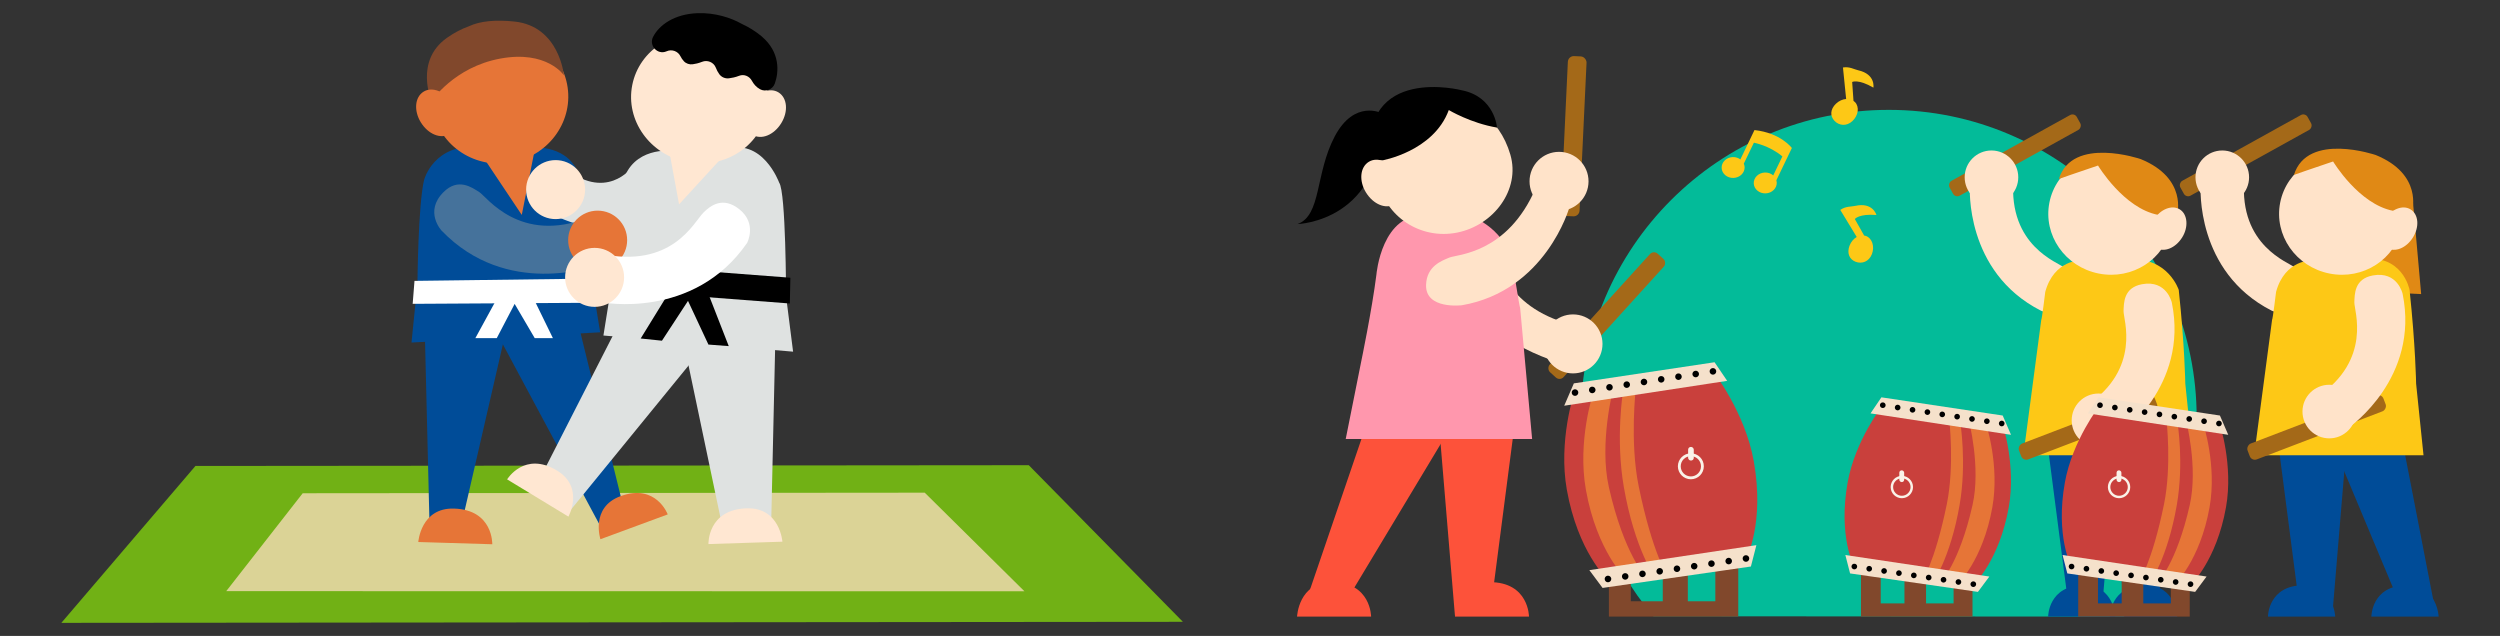 <?xml version="1.0" encoding="UTF-8"?>
<svg id="_レイヤー_2" data-name="レイヤー 2" xmlns="http://www.w3.org/2000/svg" xmlns:xlink="http://www.w3.org/1999/xlink" viewBox="0 0 1140 290">
  <rect x="0" y="0" width="1140" height="290" fill="#333333" stroke="none"/>
  <defs>
    <style>
      .cls-1 {
        fill: #004c98;
      }

      .cls-2 {
        fill: #fff;
      }

      .cls-3 {
        fill: #81482c;
      }

      .cls-4 {
        fill: #dbd396;
      }

      .cls-5 {
        fill: #f5e1cb;
      }

      .cls-6 {
        fill: #ff97ad;
      }

      .cls-7 {
        fill: #fdc816;
      }

      .cls-8 {
        fill: #c9403c;
      }

      .cls-9 {
        fill: #e08915;
      }

      .cls-10 {
        fill: #ffe7d2;
      }

      .cls-11 {
        fill: #faf2e8;
      }

      .cls-12 {
        fill: #03bb99;
      }

      .cls-13 {
        fill: #fd523a;
      }

      .cls-14 {
        fill: #45729b;
      }

      .cls-15 {
        clip-path: url(#clippath);
      }

      .cls-16 {
        fill: #e67537;
      }

      .cls-17 {
        fill: none;
      }

      .cls-18 {
        fill: #71b115;
      }

      .cls-19 {
        fill: #dfe2e1;
      }

      .cls-20 {
        fill: #ffe3c9;
      }

      .cls-21 {
        fill: #a46918;
      }
    </style>
    <clipPath id="clippath">
      <rect class="cls-17" width="1140" height="290"/>
    </clipPath>
  </defs>
  <g id="_日本外交" data-name="日本外交">
    <g class="cls-15">
      <g>
        <g>
          <polygon class="cls-18" points="539.4 283.55 27.98 284.02 89.12 212.48 469.12 212.13 539.4 283.55"/>
          <polygon class="cls-4" points="103.17 269.56 138.03 224.92 421.68 224.66 467.15 269.63 103.17 269.56"/>
          <g>
            <g>
              <path class="cls-19" d="M264.79,88.93s15.71,30.32,48.49,23.26l-.49,22.14s-41.99,8.41-66.5-26.95l18.5-18.45Z"/>
              <g>
                <polygon class="cls-1" points="273.4 239.27 285.35 235.65 263.29 146.03 226.59 151.94 273.4 239.27"/>
                <path class="cls-16" d="M304.48,234.57l-30.69,11.32s-4.7-14.52,9.1-19.61c16.31-6.02,21.59,8.29,21.59,8.29Z"/>
                <polygon class="cls-1" points="195.96 243.45 208.72 246.56 230.65 151.18 193.66 149.09 195.96 243.45"/>
                <path class="cls-16" d="M224.48,248.18l-33.74-1.02s1.11-15.71,16.29-15.25c17.93,.54,17.45,16.27,17.45,16.27Z"/>
                <path class="cls-1" d="M218.39,66.92l13.39-1.1,10.78,1.55s17.64-2.1,22.12,14.26c0,0,1.21,23.8,1.51,23.8l7.48,46.1-86.02,4.67,2.71-26.9s.29-36.1,3.05-47.33c0,0,4.33-16.63,24.98-15.03Z"/>
                <circle class="cls-10" cx="302.79" cy="84.93" r="13.45"/>
                <g>
                  <path class="cls-16" d="M197.43,50.45c3.24,16.34,19.51,26.88,36.41,23.54,16.93-3.35,27.98-19.31,24.74-35.65-3.25-16.39-19.54-26.88-36.47-23.53-16.89,3.35-27.93,19.26-24.68,35.65Z"/>
                  <path class="cls-3" d="M257.14,34.34s-2-22.36-22.57-24.52c-8.37-.87-15.61-.3-20.81,2.19-3.18,1.13-6.51,2.82-9.94,5.24-15.02,10.6-7.03,28.83-7.03,28.83,0,0,10.2-15.45,31.31-19.36,21.3-3.95,29.04,7.61,29.04,7.61Z"/>
                  <path class="cls-16" d="M191.92,55.82c3.31,5.37,9.08,7.78,13.16,5.26s4.45-8.71,1.14-14.07c-3.26-5.3-9.11-7.64-13.04-5.23-4.09,2.52-4.53,8.75-1.27,14.04Z"/>
                </g>
              </g>
              <polygon class="cls-16" points="220.79 72.35 237.93 98 243.85 68.25 220.79 72.35"/>
              <polygon class="cls-19" points="260.11 232.69 243.65 223.18 285.56 141.09 322.76 155.93 260.11 232.69"/>
              <path class="cls-10" d="M231.24,218.59l27.96,16.99s7.39-13.35-5.18-20.99c-14.86-9.03-22.77,4-22.77,4Z"/>
              <polygon class="cls-19" points="351.56 243.31 330.65 246.18 311.35 154.19 353.68 148.95 351.56 243.31"/>
              <path class="cls-10" d="M323.04,248.09l33.74-1.08s-1.13-15.7-16.31-15.22c-17.93,.57-17.42,16.3-17.42,16.3Z"/>
              <path class="cls-19" d="M330.29,68.3l-9.1-.13-15.08,.61s-17.65-2.07-22.09,14.3c0,0-1.16,23.81-1.47,23.8l-7.39,46.12,86.49,7.36-3.21-25.28s-.04-47.6-3.14-51.79c0,0-7.65-21.1-25.01-14.99Z"/>
              <g>
                <path class="cls-19" d="M288.22,76.23s-12.05,16.46-31.86-.6l-6.75,21.09s46.8,25.03,81.49-.4l-42.88-20.09Z"/>
                <circle class="cls-10" cx="253.36" cy="86.46" r="13.45"/>
              </g>
              <g>
                <path class="cls-10" d="M349.63,50.85c-3.15,16.05-19.4,26.38-36.34,23.05-16.98-3.33-28.14-19.04-24.99-35.08,3.16-16.1,19.42-26.38,36.4-23.05,16.95,3.32,28.09,18.98,24.94,35.08Z"/>
                <path class="cls-10" d="M356.26,56.16c-3.3,5.37-9.06,7.79-13.15,5.28-3.93-2.41-4.47-8.7-1.17-14.07,3.25-5.3,9.1-7.66,13.03-5.25,4.09,2.51,4.55,8.74,1.29,14.04Z"/>
              </g>
              <path class="cls-14" d="M218.58,87.61c3.38,2.13,18.43,23.83,49.67,11.66l3.03,21.94s-40.12,14.96-69.93-16.06c0,0-8.05-8.59,.87-17.52,6.73-6.74,12.98-2.14,16.36-.02Z"/>
              <circle class="cls-16" cx="272.53" cy="109.5" r="13.45"/>
              <polygon class="cls-10" points="328.23 72.94 309.65 93.18 305.17 68.88 328.23 72.94"/>
              <polygon points="283.06 120.76 360.41 126.64 360.17 138.39 276.38 131.98 283.06 120.76"/>
              <polygon class="cls-2" points="189.01 128.08 270.92 127.02 272.36 138.05 188.18 138.55 189.01 128.08"/>
              <path d="M347.34,16.58c-3.02-2.46-6.02-4.28-8.93-5.61-.09-.04-.17-.08-.25-.13-4.77-2.71-12.14-5.15-20.17-4.83-10.6,.43-17.43,5.43-20.19,10.81-2.02,3.94,1.99,8.32,6.07,6.61,.06-.03,.12-.05,.19-.08,2.32-1.01,5.08,0,6.21,2.27,.4,.8,.91,1.58,1.56,2.28,1.02,1.1,2.54,1.61,4.02,1.41,1.15-.15,2.68-.47,4.25-1.11,2.47-1.01,5.37,.18,6.32,2.68,.38,1,.9,2.01,1.58,2.95,1.01,1.38,2.71,2.09,4.4,1.88,1.31-.16,2.98-.49,4.64-1.15,2.22-.88,4.69,.17,5.82,2.27,.78,1.45,1.96,2.9,3.72,3.86,2.54,1.39,5.75,.14,6.73-2.58,1.87-5.2,2.56-14.29-5.98-21.51Z"/>
            </g>
            <polygon class="cls-2" points="225.91 137.44 216.77 154.18 226.53 154.18 234.68 138.57 243.83 154.18 252.12 154.18 242.93 135.35 225.91 137.44"/>
            <polygon points="307.65 129.18 292.15 154.35 301.85 155.36 313.73 137.2 323.04 157.12 332.31 157.83 323.29 134.71 307.65 129.18"/>
          </g>
        </g>
        <g>
          <path class="cls-2" d="M320.78,96.93c-4.46,4.47-14.27,25.76-47.07,18.76l.53,22.14s42,8.33,66.45-27.07c0,0,4.66-8.77-3.55-15.33-7.44-5.94-13.08-1.79-16.36,1.5Z"/>
          <circle class="cls-10" cx="271.14" cy="126.48" r="13.45"/>
        </g>
        <g>
          <polygon class="cls-9" points="1100.14 90.26 1104.05 134.1 1083.65 133.18 1085.58 103.97 1100.14 90.26"/>
          <path class="cls-12" d="M968.46,281.18c20.7-24.44,33.19-56.04,33.22-90.57,.06-77.54-62.75-140.45-140.29-140.51-77.54-.06-140.45,62.75-140.51,140.29-.03,34.53,12.42,66.15,33.08,90.62l214.51,.17Z"/>
          <g>
            <g>
              <polygon class="cls-1" points="983.31 280.26 968.79 280.68 961.72 195.87 994.35 195.22 983.31 280.26"/>
              <polygon class="cls-1" points="943.76 280.26 958.28 280.68 965.35 195.87 932.72 195.22 943.76 280.26"/>
              <path class="cls-20" d="M941.31,122.03c-2.73-2.38-25.57-9.78-23.17-40.15l-19.88,3.12s-2.49,38.83,32.31,56.62c0,0,9.58,4.75,15.01-5.35,4.1-7.62-1.54-11.86-4.28-14.24Z"/>
              <path class="cls-1" d="M962.11,281.18h30.67s-.58-14.3-14.37-14.3c-16.3,0-16.3,14.3-16.3,14.3Z"/>
              <path class="cls-7" d="M971.04,118.31l-12.17-1-9.8,1.4s-12.36-.48-16.43,14.38c0,0-1.54,12.73-1.82,12.72l-8.18,61.78h77.23s-3.37-32.62-3.37-32.62c0,0-.27-17.35-2.99-42.79,0,0-4.87-14.99-22.48-13.87Z"/>
              <path class="cls-20" d="M990.09,103.35c-2.94,14.85-17.73,24.43-33.08,21.38-15.38-3.05-25.42-17.55-22.48-32.39,2.95-14.89,17.75-24.43,33.13-21.38,15.35,3.04,25.38,17.5,22.43,32.39Z"/>
              <rect class="cls-21" x="948.31" y="161.73" width="7.75" height="66.33" rx="2.48" ry="2.48" transform="translate(794.03 -764.08) rotate(69.07)"/>
              <rect class="cls-21" x="914.9" y="37.69" width="7.75" height="66.33" rx="2.23" ry="2.23" transform="translate(1302.26 908.77) rotate(-119)"/>
              <path class="cls-20" d="M968.34,141.84c-.15,3.62,8.33,26.07-16.88,43.17l14.85,13.57s31.88-22.31,24.04-60.6c0,0-2.28-10.45-13.56-8.38-8.51,1.56-8.29,8.61-8.45,12.23Z"/>
              <circle class="cls-20" cx="956.91" cy="191.67" r="12.22"/>
              <circle class="cls-20" cx="908.11" cy="80.84" r="12.22"/>
              <path class="cls-1" d="M933.95,281.18h30.67s-.58-14.3-14.37-14.3c-16.3,0-16.3,14.3-16.3,14.3Z"/>
            </g>
            <path class="cls-9" d="M938.84,81.61s9.09-3.21,17.86-6.13c0,0,11.69,19.49,27.4,22.5l8.66-.09s4.87-16.57-16.57-25.34c0,0-31.18-10.72-37.35,9.06Z"/>
            <path class="cls-20" d="M995.1,108.22c-3.01,4.88-8.25,7.06-11.96,4.78-3.56-2.2-4.04-7.91-1.04-12.79,2.97-4.81,8.28-6.94,11.85-4.75s4.12,7.95,1.15,12.76Z"/>
          </g>
          <g>
            <g>
              <polygon class="cls-1" points="1109.89 275.23 1096 279.48 1061.71 197.57 1093.01 188.3 1109.89 275.23"/>
              <polygon class="cls-1" points="1049 280.26 1063.52 280.68 1070.6 195.87 1037.97 195.22 1049 280.26"/>
              <path class="cls-20" d="M1046.55,122.03c-2.73-2.38-25.57-9.78-23.17-40.15l-19.88,3.12s-2.49,38.83,32.31,56.62c0,0,9.58,4.75,15.01-5.35,4.1-7.62-1.54-11.86-4.28-14.24Z"/>
              <path class="cls-1" d="M1081.35,281.18h30.67s-.58-14.3-14.37-14.3c-16.3,0-16.3,14.3-16.3,14.3Z"/>
              <path class="cls-7" d="M1076.29,118.31l-12.17-1-9.8,1.4s-12.36-.48-16.43,14.38c0,0-1.54,12.73-1.82,12.72l-8.18,61.78h77.23s-3.37-32.62-3.37-32.62c0,0-.27-17.35-2.99-42.79,0,0-3.11-16.99-22.48-13.87Z"/>
              <path class="cls-20" d="M1095.33,103.35c-2.94,14.85-17.73,24.43-33.08,21.38-15.38-3.05-25.42-17.55-22.48-32.39,2.95-14.89,17.75-24.43,33.13-21.38,15.35,3.04,25.38,17.5,22.43,32.39Z"/>
              <rect class="cls-21" x="1052.55" y="161.73" width="7.75" height="66.33" rx="2.48" ry="2.48" transform="translate(861.03 -861.44) rotate(69.07)"/>
              <rect class="cls-21" x="1020.14" y="37.69" width="7.75" height="66.33" rx="2.23" ry="2.23" transform="translate(1458.53 1000.81) rotate(-119)"/>
              <path class="cls-20" d="M1073.58,137.84c-.15,3.62,8.33,26.07-16.88,43.17l14.85,13.57s31.88-22.31,24.04-60.6c0,0-2.28-10.45-13.56-8.38-8.51,1.56-8.29,8.61-8.45,12.23Z"/>
              <circle class="cls-20" cx="1062.15" cy="187.67" r="12.22"/>
              <circle class="cls-20" cx="1013.36" cy="80.84" r="12.22"/>
              <path class="cls-1" d="M1034.19,281.18h30.67s-.58-14.3-14.37-14.3c-16.3,0-16.3,14.3-16.3,14.3Z"/>
            </g>
            <path class="cls-9" d="M1046.03,79.76s9.09-3.21,17.86-6.13c0,0,11.69,19.49,27.4,22.5l8.66-.09s4.87-16.57-16.57-25.34c0,0-31.18-10.72-37.35,9.06Z"/>
            <path class="cls-20" d="M1100.34,108.22c-3.01,4.88-8.25,7.06-11.96,4.78s-4.04-7.91-1.04-12.79c2.97-4.81,8.28-6.94,11.85-4.75,3.71,2.29,4.12,7.95,1.15,12.76Z"/>
          </g>
          <g>
            <polygon class="cls-3" points="899.46 267.39 899.46 281.18 848.6 281.18 848.6 260.5 857.62 260.5 857.62 275.15 868.43 275.15 868.43 263.08 878.28 263.08 878.28 275.15 890.84 275.15 890.84 266.53 899.46 267.39"/>
            <path class="cls-8" d="M842.51,220.07c3.41-19.2,15.94-35.22,15.94-35.22l16.02,2.44,22.61,3.45,16.02,2.44s6.32,18.89,2.9,38.1c-4.35,24.44-15.94,35.22-15.94,35.22l-16.02-2.44-22.61-3.45-16.02-2.44s-7.25-13.66-2.9-38.1Z"/>
            <path class="cls-16" d="M892.57,266.51s11.59-10.78,15.94-35.22c3.41-19.2-2.9-38.1-2.9-38.1l-7.86-1.66s5.64,21.46,1.72,38.79c-6.03,26.72-14.66,35.34-14.66,35.34l7.76,.84Z"/>
            <path class="cls-16" d="M881.19,266.05s8.16-11.35,12.39-35.8c3.33-19.22,.31-37.57,.31-37.57l-5.02-1.19s2.43,20.93-1.11,38.33c-5.46,26.82-11.57,35.85-11.57,35.85l5,.39Z"/>
            <polygon class="cls-5" points="857.92 181.18 913.23 189.48 917.02 198.27 852.96 188.5 857.92 181.18"/>
            <polygon class="cls-5" points="843.64 261.48 901.93 269.9 907.15 262.9 841.48 253.09 843.64 261.48"/>
            <g>
              <path d="M912.78,194.41c.35,0,.67-.14,.91-.38,.24-.24,.38-.57,.38-.91,0-.09,0-.17-.03-.25-.02-.09-.04-.16-.07-.24-.03-.08-.08-.15-.12-.22-.05-.08-.1-.14-.16-.2-.3-.3-.74-.44-1.16-.35-.09,.02-.16,.04-.24,.08-.09,.03-.15,.07-.22,.11-.08,.05-.14,.1-.2,.16s-.11,.12-.16,.2c-.04,.07-.09,.15-.12,.22-.03,.08-.05,.16-.07,.24-.02,.08-.03,.16-.03,.25,0,.34,.14,.66,.38,.91,.12,.12,.26,.22,.42,.28,.16,.06,.32,.1,.49,.1Z"/>
              <path d="M906.01,193.37h0c-.07,0-.13,0-.2-.02h0c-.71-.11-1.19-.77-1.09-1.47h0c.11-.71,.78-1.19,1.48-1.08h0c.71,.1,1.19,.77,1.08,1.47-.1,.64-.65,1.1-1.28,1.1Zm-6.78-1.04h0c-.06,0-.13,0-.19-.02h0c-.71-.1-1.19-.77-1.09-1.47h0c.11-.71,.77-1.19,1.47-1.08h0c.71,.1,1.19,.77,1.09,1.47-.1,.64-.65,1.1-1.28,1.1Zm-6.77-1.04h0c-.07,0-.14,0-.2-.02h0c-.71-.1-1.2-.77-1.09-1.47h0c.1-.71,.77-1.19,1.47-1.08h0c.71,.1,1.19,.77,1.08,1.47-.09,.64-.65,1.1-1.27,1.1Zm-6.78-1.04h0c-.07,0-.14,0-.21-.02h0c-.71-.11-1.19-.77-1.08-1.47h0c.1-.71,.77-1.19,1.47-1.08h0c.71,.1,1.19,.77,1.08,1.47-.1,.64-.65,1.1-1.27,1.1Zm-6.78-1.04h0c-.07,0-.13,0-.2-.02h0c-.71-.1-1.19-.77-1.08-1.47h0c.1-.71,.77-1.19,1.47-1.08h0c.71,.1,1.19,.77,1.08,1.47-.1,.64-.65,1.1-1.28,1.1Zm-6.78-1.04h0c-.07,0-.13,0-.2-.02h0c-.71-.1-1.19-.77-1.09-1.47h0c.11-.71,.78-1.19,1.48-1.08h0c.7,.1,1.18,.77,1.08,1.47-.1,.64-.65,1.1-1.28,1.1Zm-6.78-1.04h0c-.07,0-.14,0-.2-.02h0c-.71-.1-1.2-.77-1.09-1.47h0c.11-.71,.77-1.19,1.47-1.08h0c.71,.1,1.19,.77,1.09,1.47-.1,.64-.65,1.1-1.28,1.1Z"/>
              <path d="M858.56,186.06c.35,0,.67-.14,.91-.38,.12-.12,.22-.26,.28-.41,.06-.16,.09-.33,.09-.5,0-.09,0-.17-.03-.25-.02-.09-.04-.16-.07-.24-.03-.08-.08-.15-.12-.22-.05-.07-.1-.14-.16-.2s-.12-.11-.2-.16c-.07-.04-.14-.09-.22-.11-.09-.03-.16-.06-.25-.08-.16-.03-.34-.03-.5,0-.09,.02-.16,.04-.24,.08-.08,.03-.16,.07-.22,.11-.07,.05-.14,.1-.2,.16s-.11,.13-.16,.2c-.04,.07-.09,.15-.11,.22-.03,.08-.06,.15-.08,.24-.02,.08-.03,.16-.03,.25,0,.17,.03,.34,.1,.5,.07,.16,.16,.29,.28,.41,.25,.24,.57,.38,.91,.38Z"/>
            </g>
            <g>
              <path d="M899.82,267.68c.17,0,.35-.03,.5-.1,.15-.07,.29-.16,.42-.28,.12-.12,.22-.26,.28-.42,.07-.15,.1-.32,.1-.49,0-.09,0-.17-.03-.25-.02-.09-.03-.16-.07-.24-.03-.09-.08-.15-.12-.22-.04-.08-.1-.14-.15-.2-.06-.06-.13-.11-.2-.16-.07-.04-.15-.09-.22-.12-.08-.03-.16-.05-.24-.07-.42-.09-.86,.05-1.17,.35-.05,.06-.11,.12-.16,.2-.05,.07-.09,.14-.12,.22-.03,.08-.06,.15-.08,.24-.02,.08-.03,.16-.03,.25,0,.34,.14,.67,.38,.91,.25,.24,.57,.38,.91,.38Z"/>
              <path d="M893.04,266.67h0c-.06,0-.13,0-.19,0h0c-.71-.11-1.19-.77-1.09-1.47h0c.1-.71,.76-1.19,1.47-1.09h0c.71,.1,1.2,.76,1.09,1.47-.1,.65-.65,1.1-1.28,1.1Zm-6.78-1h0c-.06,0-.13,0-.19-.02h0c-.72-.1-1.2-.77-1.1-1.47h0c.11-.7,.77-1.19,1.47-1.09h0c.71,.1,1.19,.77,1.09,1.47-.09,.64-.65,1.1-1.28,1.1Zm-6.78-1.01h0c-.06,0-.13,0-.19-.02h0c-.71-.1-1.19-.76-1.09-1.47h0c.1-.71,.76-1.19,1.47-1.09h0c.71,.1,1.19,.76,1.1,1.47-.1,.65-.66,1.1-1.28,1.1Zm-6.78-1.01h0c-.06,0-.13,0-.19,0h0c-.71-.1-1.2-.77-1.09-1.47h0c.11-.71,.77-1.19,1.47-1.09h0c.71,.1,1.19,.76,1.09,1.47-.1,.65-.65,1.1-1.28,1.1Zm-6.78-1h0c-.07,0-.13,0-.2-.02h0c-.71-.1-1.19-.76-1.09-1.47h0c.1-.71,.77-1.2,1.47-1.09h0c.71,.11,1.2,.77,1.09,1.47-.09,.64-.65,1.1-1.28,1.1Zm-6.78-1.01h0c-.06,0-.13,0-.19,0h0c-.71-.11-1.2-.77-1.09-1.47h0c.11-.71,.77-1.19,1.47-1.09h0c.71,.1,1.2,.76,1.09,1.47-.09,.65-.65,1.1-1.28,1.1Zm-6.78-1h0c-.07,0-.13,0-.2-.02h0c-.71-.1-1.19-.76-1.09-1.46h0c.1-.72,.76-1.2,1.47-1.1h0c.71,.1,1.2,.77,1.1,1.47-.1,.65-.65,1.11-1.28,1.11Z"/>
              <path d="M845.58,259.63c.35,0,.67-.14,.91-.38,.12-.12,.22-.27,.28-.42,.06-.15,.09-.32,.09-.49,0-.09,0-.17-.03-.25-.02-.09-.04-.16-.07-.24-.03-.09-.08-.15-.12-.22-.05-.08-.1-.14-.16-.2-.06-.06-.12-.11-.2-.16-.07-.04-.14-.09-.22-.12-.08-.03-.15-.05-.24-.07-.16-.03-.34-.03-.5,0-.09,.02-.16,.04-.24,.07-.08,.03-.16,.08-.22,.12-.07,.05-.14,.1-.2,.16s-.11,.12-.16,.2c-.04,.07-.09,.14-.11,.22-.03,.08-.06,.15-.08,.24-.02,.08-.03,.16-.03,.25,0,.17,.03,.34,.1,.49,.07,.16,.16,.3,.28,.42,.12,.12,.26,.22,.41,.28,.16,.06,.33,.1,.5,.1Z"/>
            </g>
            <g>
              <path class="cls-11" d="M862.14,222.09c0-2.81,2.29-5.1,5.1-5.1s5.1,2.29,5.1,5.1c0,2.81-2.29,5.1-5.1,5.1s-5.1-2.29-5.1-5.1Zm1.12,0c0,2.2,1.79,3.98,3.98,3.98,2.2,0,3.98-1.79,3.98-3.98s-1.79-3.98-3.98-3.98-3.98,1.79-3.98,3.98Z"/>
              <rect class="cls-11" x="866.09" y="214.48" width="2.21" height="5.35" rx="1.06" ry="1.06"/>
            </g>
          </g>
          <g>
            <polygon class="cls-3" points="998.52 267.39 998.52 281.18 947.66 281.18 947.66 260.5 956.68 260.5 956.68 275.15 967.49 275.15 967.49 263.08 977.34 263.08 977.34 275.15 989.9 275.15 989.9 266.53 998.52 267.39"/>
            <path class="cls-8" d="M941.57,220.07c3.41-19.2,15.94-35.22,15.94-35.22l16.02,2.44,22.61,3.45,16.02,2.44s6.32,18.89,2.9,38.1c-4.35,24.44-15.94,35.22-15.94,35.22l-16.02-2.44-22.61-3.45-16.02-2.44s-7.25-13.66-2.9-38.1Z"/>
            <path class="cls-16" d="M991.62,266.51s11.59-10.78,15.94-35.22c3.41-19.2-2.9-38.1-2.9-38.1l-7.86-1.66s5.64,21.46,1.72,38.79c-6.03,26.72-14.66,35.34-14.66,35.34l7.76,.84Z"/>
            <path class="cls-16" d="M980.24,266.05s8.16-11.35,12.39-35.8c3.33-19.22,.31-37.57,.31-37.57l-5.02-1.19s2.43,20.93-1.11,38.33c-5.46,26.82-11.57,35.85-11.57,35.85l5,.39Z"/>
            <polygon class="cls-5" points="956.97 181.18 1012.28 189.48 1016.08 198.27 952.02 188.5 956.97 181.18"/>
            <polygon class="cls-5" points="942.7 261.48 1000.99 269.9 1006.2 262.9 940.53 253.09 942.7 261.48"/>
            <g>
              <path d="M1011.84,194.41c.35,0,.67-.14,.91-.38,.24-.24,.38-.57,.38-.91,0-.09,0-.17-.03-.25-.02-.09-.04-.16-.07-.24-.03-.08-.08-.15-.12-.22-.05-.08-.1-.14-.16-.2-.3-.3-.74-.44-1.16-.35-.09,.02-.16,.04-.24,.08-.09,.03-.15,.07-.22,.11-.08,.05-.14,.1-.2,.16s-.11,.12-.16,.2c-.04,.07-.09,.15-.12,.22-.03,.08-.05,.16-.07,.24-.02,.08-.03,.16-.03,.25,0,.34,.14,.66,.38,.91,.12,.12,.26,.22,.42,.28,.16,.06,.32,.1,.49,.1Z"/>
              <path d="M1005.06,193.37h0c-.07,0-.13,0-.2-.02h0c-.71-.11-1.19-.77-1.09-1.47h0c.11-.71,.78-1.19,1.48-1.08h0c.71,.1,1.19,.77,1.08,1.47-.1,.64-.65,1.1-1.28,1.1Zm-6.78-1.04h0c-.06,0-.13,0-.19-.02h0c-.71-.1-1.19-.77-1.09-1.47h0c.11-.71,.77-1.19,1.47-1.08h0c.71,.1,1.19,.77,1.09,1.47-.1,.64-.65,1.1-1.28,1.1Zm-6.77-1.04h0c-.07,0-.14,0-.2-.02h0c-.71-.1-1.2-.77-1.09-1.47h0c.1-.71,.77-1.19,1.47-1.08h0c.71,.1,1.19,.77,1.08,1.47-.09,.64-.65,1.1-1.27,1.1Zm-6.78-1.04h0c-.07,0-.14,0-.21-.02h0c-.71-.11-1.19-.77-1.08-1.47h0c.1-.71,.77-1.19,1.47-1.08h0c.71,.1,1.19,.77,1.08,1.47-.1,.64-.65,1.1-1.27,1.1Zm-6.78-1.04h0c-.07,0-.13,0-.2-.02h0c-.71-.1-1.19-.77-1.08-1.47h0c.1-.71,.77-1.19,1.47-1.08h0c.71,.1,1.19,.77,1.08,1.47-.1,.64-.65,1.1-1.28,1.1Zm-6.78-1.04h0c-.07,0-.13,0-.2-.02h0c-.71-.1-1.19-.77-1.09-1.47h0c.11-.71,.78-1.19,1.48-1.08h0c.7,.1,1.18,.77,1.08,1.47-.1,.64-.65,1.1-1.28,1.1Zm-6.78-1.04h0c-.07,0-.14,0-.2-.02h0c-.71-.1-1.2-.77-1.09-1.47h0c.11-.71,.77-1.19,1.47-1.08h0c.71,.1,1.19,.77,1.09,1.47-.1,.64-.65,1.1-1.28,1.1Z"/>
              <path d="M957.61,186.06c.35,0,.67-.14,.91-.38,.12-.12,.22-.26,.28-.41,.06-.16,.09-.33,.09-.5,0-.09,0-.17-.03-.25-.02-.09-.04-.16-.07-.24-.03-.08-.08-.15-.12-.22-.05-.07-.1-.14-.16-.2s-.12-.11-.2-.16c-.07-.04-.14-.09-.22-.11-.09-.03-.16-.06-.25-.08-.16-.03-.34-.03-.5,0-.09,.02-.16,.04-.24,.08-.08,.03-.16,.07-.22,.11-.07,.05-.14,.1-.2,.16s-.11,.13-.16,.2c-.04,.07-.09,.15-.11,.22-.03,.08-.06,.15-.08,.24-.02,.08-.03,.16-.03,.25,0,.17,.03,.34,.1,.5,.07,.16,.16,.29,.28,.41,.25,.24,.57,.38,.91,.38Z"/>
            </g>
            <g>
              <path d="M998.87,267.68c.17,0,.35-.03,.5-.1,.15-.07,.29-.16,.42-.28,.12-.12,.22-.26,.28-.42,.07-.15,.1-.32,.1-.49,0-.09,0-.17-.03-.25-.02-.09-.03-.16-.07-.24-.03-.09-.08-.15-.12-.22-.04-.08-.1-.14-.15-.2-.06-.06-.13-.11-.2-.16-.07-.04-.15-.09-.22-.12-.08-.03-.16-.05-.24-.07-.42-.09-.86,.05-1.17,.35-.05,.06-.11,.12-.16,.2-.05,.07-.09,.14-.12,.22-.03,.08-.06,.15-.08,.24-.02,.08-.03,.16-.03,.25,0,.34,.14,.67,.38,.91,.25,.24,.57,.38,.91,.38Z"/>
              <path d="M992.1,266.67h0c-.06,0-.13,0-.19,0h0c-.71-.11-1.19-.77-1.09-1.47h0c.1-.71,.76-1.19,1.47-1.09h0c.71,.1,1.2,.76,1.09,1.47-.1,.65-.65,1.1-1.28,1.1Zm-6.78-1h0c-.06,0-.13,0-.19-.02h0c-.72-.1-1.2-.77-1.1-1.47h0c.11-.7,.77-1.19,1.47-1.09h0c.71,.1,1.19,.77,1.09,1.47-.09,.64-.65,1.1-1.28,1.1Zm-6.78-1.01h0c-.06,0-.13,0-.19-.02h0c-.71-.1-1.19-.76-1.09-1.47h0c.1-.71,.76-1.19,1.47-1.09h0c.71,.1,1.19,.76,1.1,1.47-.1,.65-.66,1.1-1.28,1.1Zm-6.78-1.01h0c-.06,0-.13,0-.19,0h0c-.71-.1-1.2-.77-1.09-1.47h0c.11-.71,.77-1.19,1.47-1.09h0c.71,.1,1.19,.76,1.09,1.47-.1,.65-.65,1.1-1.28,1.1Zm-6.78-1h0c-.07,0-.13,0-.2-.02h0c-.71-.1-1.19-.76-1.09-1.47h0c.1-.71,.77-1.2,1.47-1.09h0c.71,.11,1.2,.77,1.09,1.47-.09,.64-.65,1.1-1.28,1.1Zm-6.78-1.01h0c-.06,0-.13,0-.19,0h0c-.71-.11-1.2-.77-1.09-1.47h0c.11-.71,.77-1.19,1.47-1.09h0c.71,.1,1.2,.76,1.09,1.47-.09,.65-.65,1.1-1.28,1.1Zm-6.78-1h0c-.07,0-.13,0-.2-.02h0c-.71-.1-1.19-.76-1.09-1.46h0c.1-.72,.76-1.2,1.47-1.1h0c.71,.1,1.2,.77,1.1,1.47-.1,.65-.65,1.11-1.28,1.11Z"/>
              <path d="M944.64,259.63c.35,0,.67-.14,.91-.38,.12-.12,.22-.27,.28-.42,.06-.15,.09-.32,.09-.49,0-.09,0-.17-.03-.25-.02-.09-.04-.16-.07-.24-.03-.09-.08-.15-.12-.22-.05-.08-.1-.14-.16-.2-.06-.06-.12-.11-.2-.16-.07-.04-.14-.09-.22-.12-.08-.03-.15-.05-.24-.07-.16-.03-.34-.03-.5,0-.09,.02-.16,.04-.24,.07-.08,.03-.16,.08-.22,.12-.07,.05-.14,.1-.2,.16s-.11,.12-.16,.2c-.04,.07-.09,.14-.11,.22-.03,.08-.06,.15-.08,.24-.02,.08-.03,.16-.03,.25,0,.17,.03,.34,.1,.49,.07,.16,.16,.3,.28,.42,.12,.12,.26,.22,.41,.28,.16,.06,.33,.1,.5,.1Z"/>
            </g>
            <g>
              <path class="cls-11" d="M961.19,222.09c0-2.81,2.29-5.1,5.1-5.1s5.1,2.29,5.1,5.1c0,2.81-2.29,5.1-5.1,5.1s-5.1-2.29-5.1-5.1Zm1.12,0c0,2.2,1.79,3.98,3.98,3.98,2.2,0,3.98-1.79,3.98-3.98s-1.79-3.98-3.98-3.98-3.98,1.79-3.98,3.98Z"/>
              <rect class="cls-11" x="965.15" y="214.48" width="2.21" height="5.35" rx="1.06" ry="1.06"/>
            </g>
          </g>
          <g>
            <path class="cls-7" d="M837.21,47.28c1.37-1.31,3.05-2.03,4.63-2.14l-1.45-14.37c3.07-.48,4.96,.83,6.94,1.27,8.07,1.83,6.94,7.92,6.94,7.92-6.94-4.03-9.68-2.58-9.68-2.58l.6,8.62c.24,.17,.48,.34,.69,.56,2.07,2.18,1.56,6.04-1.14,8.61-2.71,2.57-6.13,2.13-8.21-.05-2.08-2.18-2.01-5.28,.69-7.85Z"/>
            <path class="cls-7" d="M790.12,71.63c1.32-.05,2.54,.36,3.49,1.06l6.43-13.38c12.07,1.33,17.05,8.19,17.05,8.19l-7.06,14.69c.09,.33,.15,.66,.17,1.02,.11,2.63-2.15,4.85-5.05,4.97-2.89,.12-5.33-1.92-5.44-4.54-.11-2.63,2.16-4.85,5.05-4.97,1.49-.06,2.85,.46,3.84,1.32l4.16-8.66c-5.95-5.01-12.99-6.25-12.99-6.25l-4.59,9.55c.2,.48,.35,.99,.37,1.54,.11,2.63-2.15,4.85-5.05,4.97-2.89,.12-5.33-1.92-5.43-4.54-.11-2.63,2.15-4.85,5.05-4.97Z"/>
          </g>
          <path class="cls-7" d="M843.41,111.99c.67-1.77,1.88-3.14,3.26-3.92l-7.5-12.35c2.56-1.76,4.83-1.39,6.81-1.84,8.07-1.82,9.67,4.16,9.67,4.16-8-.65-9.85,1.84-9.85,1.84l4.25,7.52c.29,.05,.58,.1,.86,.21,2.81,1.08,4.01,4.78,2.68,8.27-1.33,3.49-4.61,4.57-7.43,3.49-2.81-1.07-4.09-3.9-2.76-7.39Z"/>
          <g>
            <path d="M630.08,51.63s-12.43-6.45-21.43,10.55-6,36-17,40c0,0,39.85-1.1,38.43-50.55Z"/>
            <polygon class="cls-13" points="596.01 272.83 610.14 280.31 658.41 200.03 626.51 183.51 596.01 272.83"/>
            <polygon class="cls-13" points="679.42 280.17 663.44 280.63 655.65 187.28 691.57 186.57 679.42 280.17"/>
            <path class="cls-20" d="M680.83,115.35c2.05,3.21,6.16,26.23,38.19,33.21l-6.38,17.16s-40.86-9.45-53.92-46.51c0,0-3.44-10.16,7.94-12.06,8.59-1.43,12.11,4.98,14.16,8.19Z"/>
            <path class="cls-6" d="M650.65,98.18l8.13,2.63,10.87-2.63s15.52,4.64,20,21c0,0,3.24,21.23,3.54,21.23l5.46,59.77h-85l7-35s5-24,7-40c0,0,2.35-28.6,23-27Z"/>
            <path class="cls-20" d="M628.43,82.45c3.24,16.34,19.32,26.92,35.98,23.62,16.69-3.31,28.98-19.58,24.31-35.56-5.06-17.32-19.34-26.92-36.03-23.62-16.65,3.3-27.5,19.17-24.25,35.56Z"/>
            <rect class="cls-21" x="713.34" y="25.65" width="8.53" height="73" rx="2.73" ry="2.73" transform="translate(3.73 -33.77) rotate(2.7)"/>
            <rect class="cls-21" x="728.41" y="107.42" width="8.53" height="73" rx="2.46" ry="2.46" transform="translate(286.9 -455.09) rotate(42.23)"/>
            <path class="cls-20" d="M660.93,117.45c3.49-1.47,26.44-1.71,39.37-31.72l15.28,9.02s-10.73,37.8-48.94,44.44c0,0-16.72,2.08-16.35-9.3,.28-8.59,7.14-10.97,10.63-12.44Z"/>
            <circle class="cls-20" cx="710.92" cy="82.69" r="13.45"/>
            <circle class="cls-20" cx="717.29" cy="156.82" r="13.45"/>
            <path class="cls-13" d="M697.22,281.18h-33.76s.63-15.74,15.82-15.73c17.94,0,17.94,15.73,17.94,15.73Z"/>
            <path class="cls-13" d="M625.22,281.18h-33.76s.63-15.74,15.82-15.73c17.94,0,17.94,15.73,17.94,15.73Z"/>
            <g>
              <polygon class="cls-3" points="733.65 265.18 733.65 281.18 792.65 281.18 792.65 257.18 782.19 257.18 782.19 274.18 769.65 274.18 769.65 260.18 758.22 260.18 758.22 274.18 743.65 274.18 743.65 264.18 733.65 265.18"/>
              <path class="cls-8" d="M799.72,210.29c-3.96-22.27-18.49-40.86-18.49-40.86l-18.58,2.84-26.23,4-18.58,2.84s-7.33,21.92-3.37,44.19c5.04,28.35,18.49,40.86,18.49,40.86l18.58-2.84,26.23-4,18.58-2.84s8.41-15.84,3.37-44.19Z"/>
              <path class="cls-16" d="M741.65,264.16s-13.45-12.51-18.49-40.86c-3.96-22.27,3.37-44.19,3.37-44.19l9.12-1.93s-6.54,24.89-2,45c7,31,17,41,17,41l-9,.98Z"/>
              <path class="cls-16" d="M754.85,263.63s-9.47-13.16-14.38-41.53c-3.86-22.29-.36-43.58-.36-43.58l5.82-1.38s-2.82,24.28,1.29,44.46c6.34,31.11,13.42,41.59,13.42,41.59l-5.8,.45Z"/>
              <polygon class="cls-5" points="781.84 165.18 717.68 174.81 713.28 185.01 787.59 173.67 781.84 165.18"/>
              <polygon class="cls-5" points="798.41 258.33 730.78 268.1 724.74 259.98 800.91 248.59 798.41 258.33"/>
              <g>
                <path d="M718.2,180.52c-.4,0-.78-.16-1.06-.44-.28-.28-.44-.66-.44-1.06,0-.1,0-.2,.03-.29,.02-.1,.05-.19,.08-.28,.04-.09,.09-.18,.14-.26,.06-.09,.12-.16,.19-.23,.35-.35,.86-.51,1.35-.41,.1,.02,.19,.05,.28,.09,.1,.03,.18,.08,.26,.13,.09,.06,.16,.12,.23,.19s.13,.14,.19,.23c.05,.08,.1,.17,.14,.26,.03,.09,.06,.18,.08,.28,.02,.09,.03,.19,.03,.29,0,.4-.16,.77-.44,1.06-.14,.14-.3,.25-.49,.33-.18,.07-.37,.11-.57,.11Z"/>
                <path d="M724.58,178.04c-.13-.82,.43-1.59,1.25-1.71h0c.82-.13,1.59,.43,1.72,1.25h0c.12,.82-.44,1.58-1.26,1.71h0c-.08,.01-.15,.02-.23,.02h0c-.73,0-1.37-.53-1.48-1.27Zm7.86-1.21c-.12-.82,.44-1.59,1.26-1.71h0c.82-.13,1.58,.43,1.71,1.25h0c.12,.82-.44,1.59-1.26,1.71h0c-.07,.01-.15,.02-.22,.02h0c-.73,0-1.37-.53-1.49-1.27Zm7.87-1.21c-.13-.82,.43-1.59,1.25-1.71h0c.82-.13,1.59,.43,1.71,1.25h0c.13,.82-.44,1.59-1.26,1.71h0c-.07,.01-.15,.02-.23,.02h0c-.72,0-1.36-.53-1.47-1.27Zm7.86-1.21c-.13-.82,.43-1.59,1.25-1.71h0c.82-.13,1.59,.43,1.71,1.25h0c.13,.82-.43,1.58-1.25,1.71h0c-.08,0-.16,.02-.24,.02h0c-.72,0-1.36-.53-1.47-1.27Zm7.86-1.21c-.13-.82,.43-1.59,1.25-1.71h0c.82-.13,1.59,.43,1.71,1.25h0c.13,.82-.43,1.59-1.25,1.71h0c-.08,0-.15,.02-.23,.02h0c-.73,0-1.37-.53-1.48-1.27Zm7.86-1.21c-.12-.82,.44-1.59,1.25-1.71h0c.82-.13,1.59,.43,1.72,1.25h0c.12,.82-.44,1.59-1.26,1.71h0c-.08,.02-.15,.02-.23,.02h0c-.72,0-1.36-.53-1.48-1.27Zm7.86-1.21c-.12-.82,.44-1.59,1.26-1.71h0c.82-.13,1.58,.43,1.71,1.25h0c.13,.82-.44,1.59-1.26,1.71h0c-.07,0-.15,.02-.23,.02h0c-.72,0-1.36-.53-1.48-1.27Z"/>
                <path d="M781.1,170.85c-.4,0-.78-.16-1.06-.44-.14-.14-.25-.3-.33-.48-.07-.19-.11-.38-.11-.58,0-.1,0-.2,.03-.29,.02-.1,.05-.19,.08-.28,.04-.09,.09-.18,.14-.26,.06-.08,.12-.16,.19-.23s.14-.13,.23-.19c.08-.05,.16-.1,.25-.13,.1-.04,.19-.07,.29-.09,.19-.04,.39-.04,.58,0,.1,.02,.19,.05,.28,.09,.09,.03,.18,.08,.26,.13,.08,.06,.16,.12,.23,.19s.13,.15,.19,.23c.05,.08,.1,.17,.13,.26,.04,.09,.07,.18,.09,.28,.02,.09,.03,.19,.03,.29,0,.2-.04,.39-.11,.58-.08,.18-.19,.34-.33,.48-.29,.28-.66,.44-1.06,.44Z"/>
              </g>
              <g>
                <path d="M733.24,265.52c-.2,0-.4-.04-.58-.11-.18-.08-.34-.19-.49-.33-.14-.14-.25-.3-.32-.49-.08-.18-.11-.37-.11-.57,0-.1,0-.2,.03-.29,.02-.1,.04-.19,.08-.28,.04-.1,.09-.18,.14-.26,.05-.09,.12-.16,.18-.23,.07-.07,.15-.13,.23-.19,.08-.05,.17-.1,.26-.14,.09-.03,.19-.06,.28-.08,.49-.1,1,.06,1.36,.41,.06,.07,.13,.14,.18,.23,.06,.08,.1,.16,.14,.26,.04,.09,.07,.18,.09,.28,.02,.09,.03,.19,.03,.29,0,.4-.16,.78-.44,1.06-.29,.28-.66,.44-1.06,.44Z"/>
                <path d="M739.62,263.06c-.13-.82,.44-1.58,1.26-1.7h0c.82-.12,1.58,.44,1.7,1.26h0c.12,.82-.44,1.58-1.26,1.71h0c-.07,.01-.15,.01-.22,.01h0c-.73,0-1.37-.53-1.48-1.28Zm7.86-1.16c-.12-.82,.44-1.59,1.26-1.71h0c.82-.12,1.58,.45,1.71,1.26h0c.12,.82-.44,1.59-1.27,1.71h0c-.07,0-.15,.02-.22,.02h0c-.73,0-1.37-.54-1.48-1.28Zm7.86-1.17c-.11-.82,.45-1.58,1.27-1.7h0c.82-.12,1.58,.44,1.7,1.26h0c.12,.82-.44,1.58-1.26,1.7h0c-.07,.02-.15,.02-.22,.02h0c-.73,0-1.37-.53-1.49-1.28Zm7.87-1.17c-.12-.82,.44-1.58,1.26-1.7h0c.82-.12,1.58,.44,1.71,1.26h0c.12,.82-.45,1.59-1.27,1.71h0c-.07,.01-.15,.01-.22,.01h0c-.73,0-1.37-.53-1.48-1.28Zm7.86-1.16c-.12-.82,.45-1.58,1.27-1.71h0c.81-.12,1.58,.45,1.7,1.27h0c.12,.82-.44,1.58-1.26,1.7h0c-.08,0-.15,.02-.23,.02h0c-.73,0-1.37-.54-1.48-1.28Zm7.87-1.17c-.13-.82,.44-1.58,1.26-1.7h0c.82-.12,1.58,.44,1.71,1.26h0c.12,.82-.45,1.58-1.27,1.71h0c-.07,.01-.15,.01-.22,.01h0c-.73,0-1.37-.53-1.48-1.28Zm7.86-1.17c-.12-.81,.45-1.58,1.27-1.7h0c.82-.12,1.58,.44,1.7,1.27h0c.12,.82-.44,1.58-1.26,1.7h0c-.08,.01-.15,.02-.23,.02h0c-.73,0-1.37-.54-1.48-1.29Z"/>
                <path d="M796.15,256.18c-.4,0-.78-.16-1.06-.44-.14-.14-.25-.31-.33-.49-.07-.18-.11-.37-.11-.57,0-.1,0-.2,.03-.29,.02-.1,.05-.19,.08-.28,.04-.1,.09-.18,.14-.26,.06-.09,.12-.16,.19-.23,.07-.07,.14-.13,.23-.19,.08-.05,.16-.1,.26-.14,.09-.03,.18-.06,.28-.08,.19-.04,.39-.04,.58,0,.1,.02,.19,.05,.28,.08,.09,.04,.18,.09,.26,.14,.08,.06,.16,.12,.23,.19s.13,.14,.19,.23c.05,.08,.1,.16,.13,.26,.04,.09,.07,.18,.09,.28,.02,.09,.03,.19,.03,.29,0,.2-.04,.39-.11,.57-.08,.18-.19,.35-.33,.49-.14,.14-.3,.25-.48,.33-.19,.07-.38,.11-.58,.11Z"/>
              </g>
              <g>
                <path class="cls-11" d="M771.03,218.55c-3.26,0-5.92-2.66-5.92-5.92s2.66-5.92,5.92-5.92,5.92,2.66,5.92,5.92-2.66,5.92-5.92,5.92Zm0-10.54c-2.55,0-4.62,2.07-4.62,4.62s2.07,4.62,4.62,4.62,4.62-2.07,4.62-4.62-2.07-4.62-4.62-4.62Z"/>
                <rect class="cls-11" x="769.79" y="203.8" width="2.57" height="6.21" rx="1.23" ry="1.23"/>
              </g>
            </g>
            <path d="M630.08,73.19s23.57-4.01,30.57-23.01c0,0,10,6,22,8,0,0-1-14-16-17,0,0-46-12-42,32h5.43Z"/>
            <path class="cls-20" d="M622.92,87.82c3.31,5.37,9.08,7.78,13.16,5.26s4.45-8.71,1.14-14.07c-3.26-5.3-9.11-7.64-13.04-5.23-4.09,2.52-4.53,8.75-1.27,14.04Z"/>
          </g>
        </g>
      </g>
    </g>
  </g>
</svg>